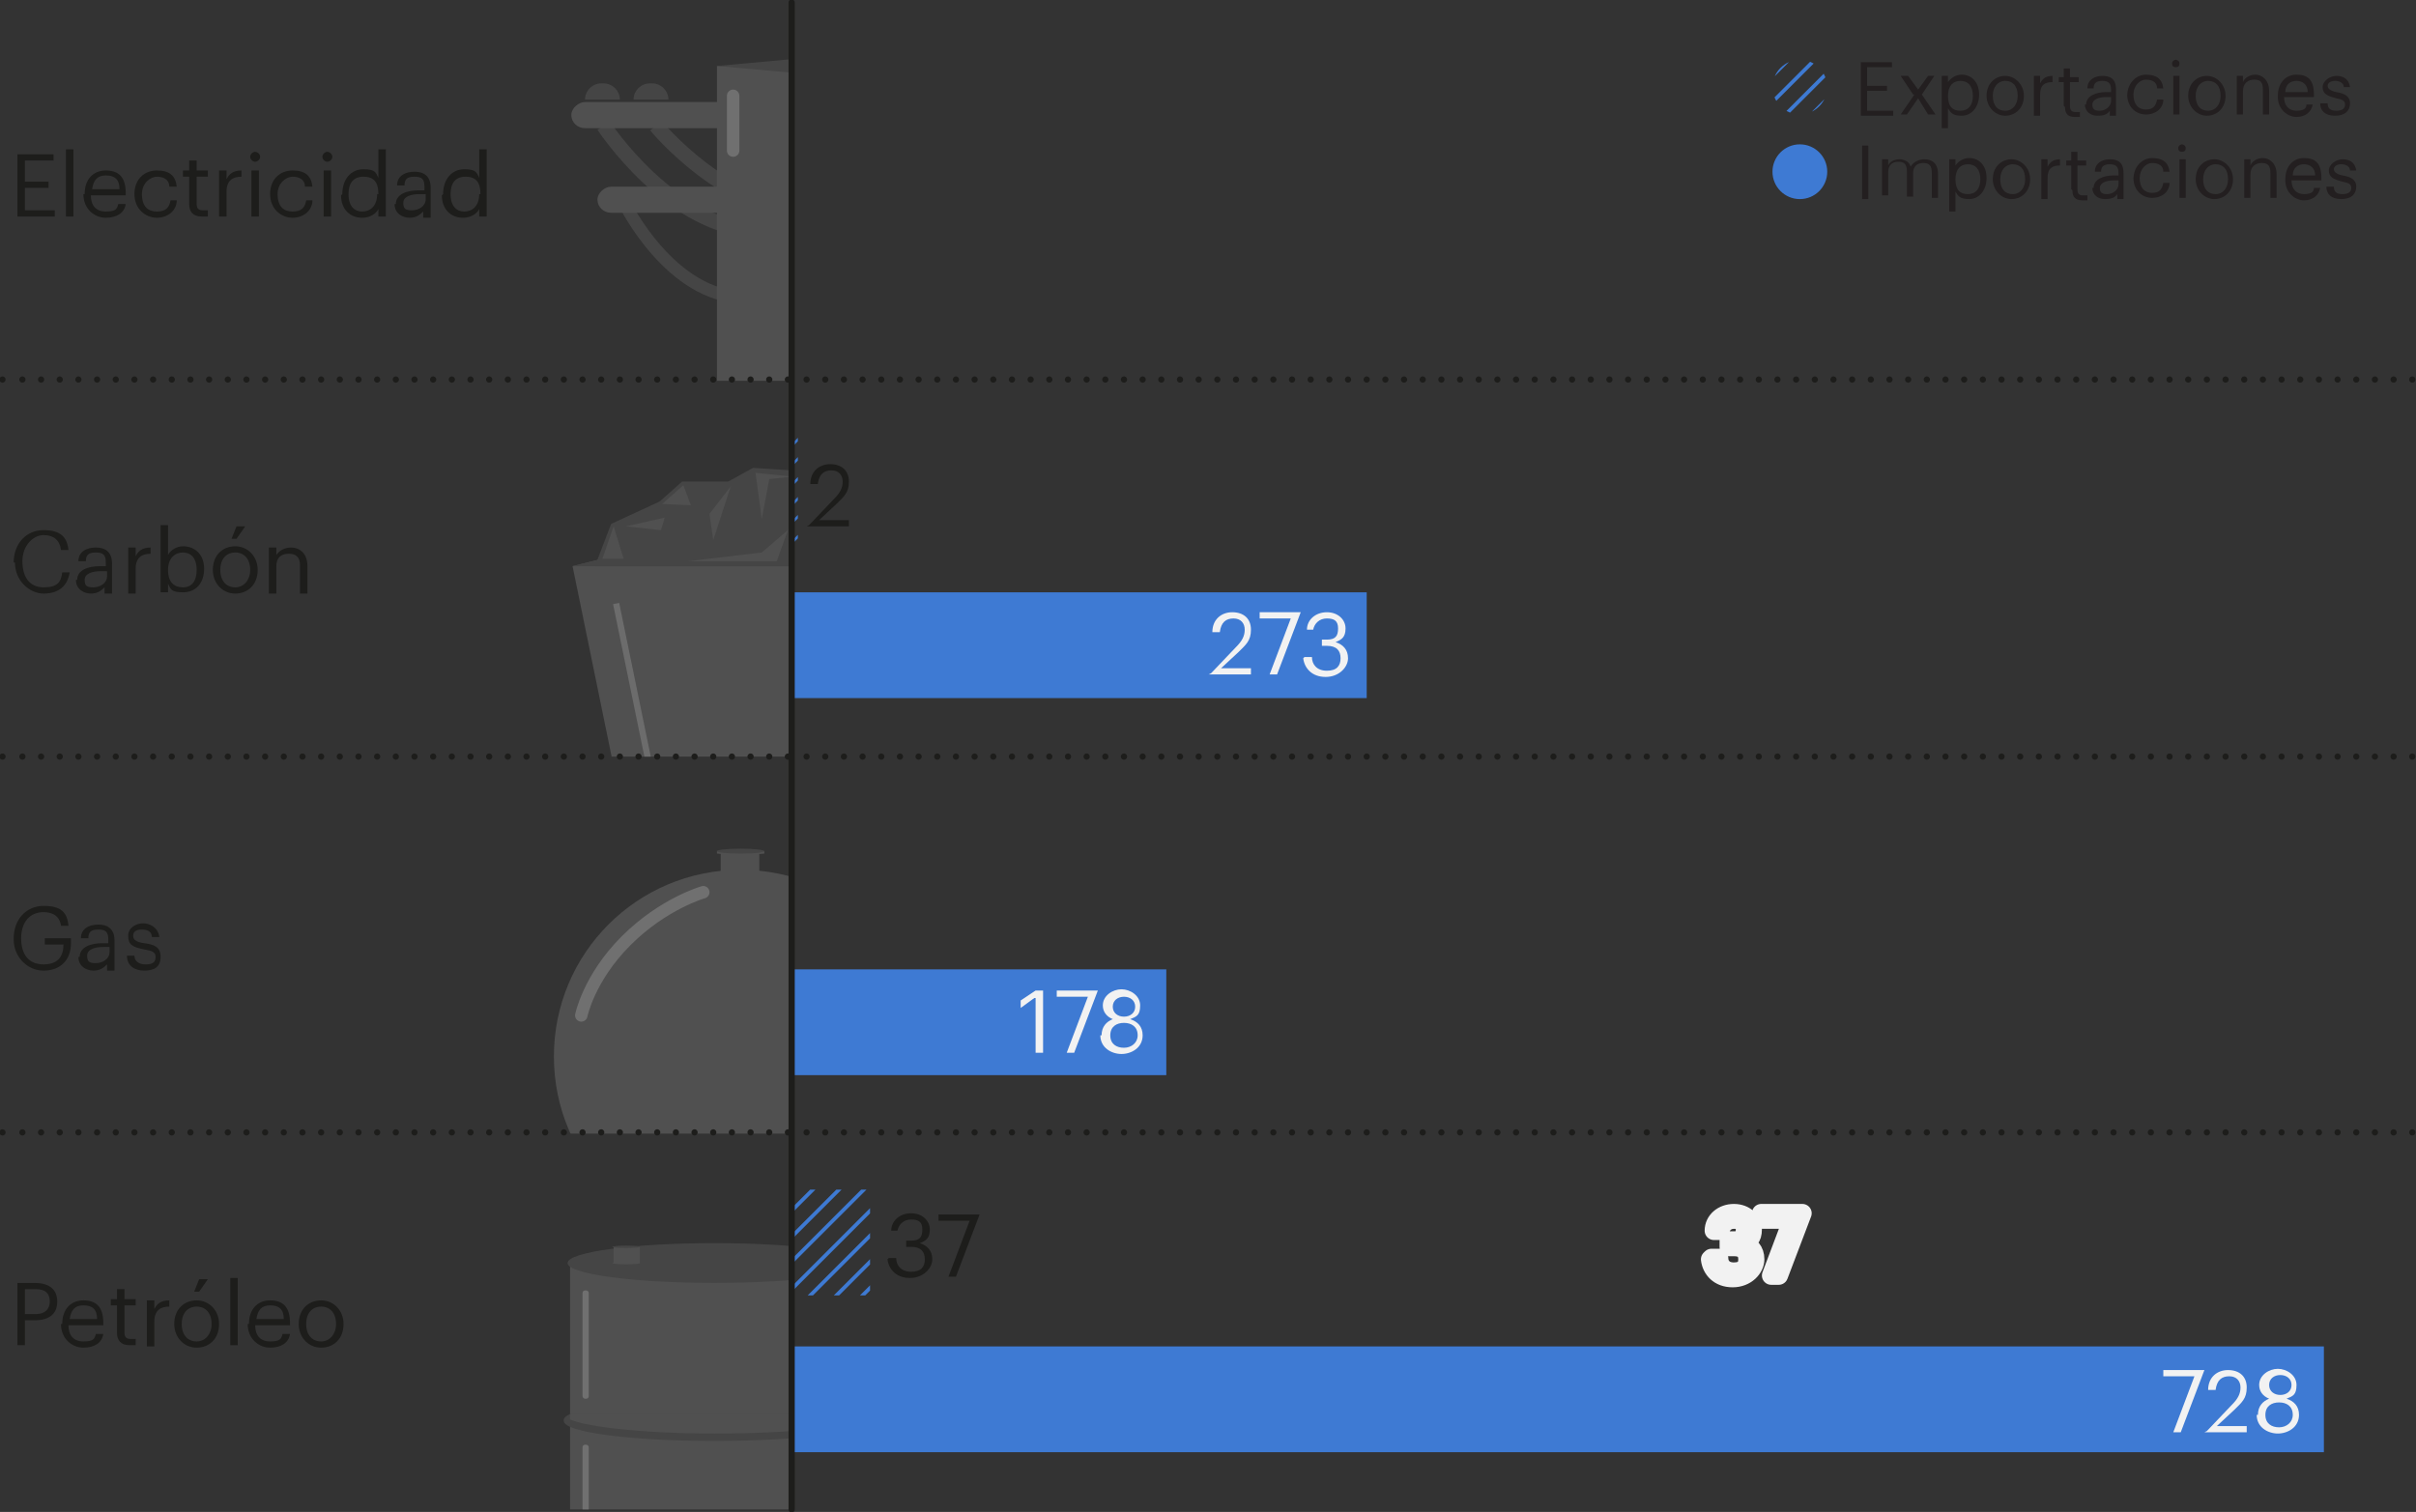 <?xml version="1.0" encoding="utf-8"?>
<svg xmlns="http://www.w3.org/2000/svg" xmlns:xlink="http://www.w3.org/1999/xlink" id="b" viewBox="0 0 194.1 121.5">
  <rect x="0" y="0" width="194.1" height="121.5" fill="#333333" stroke="none"/>
  <defs>
    <clipPath id="d">
      <path d="M146.8,7c0,1.2-1,2.2-2.2,2.2s-2.2-1-2.2-2.2,1-2.2,2.2-2.2,2.2,1,2.2,2.2Z" style="fill:none;"/>
    </clipPath>
    <clipPath id="e">
      <rect x="12.3" y="91" width="51.3" height="30.3" style="fill:none;"/>
    </clipPath>
    <clipPath id="f">
      <rect x="12.3" y="60.8" width="51.3" height="30.3" style="fill:none;"/>
    </clipPath>
    <clipPath id="g">
      <rect x="12.3" y=".3" width="51.3" height="30.3" style="fill:none;"/>
    </clipPath>
    <clipPath id="h">
      <rect x="12.3" y="30.5" width="51.3" height="30.3" style="fill:none;"/>
    </clipPath>
    <clipPath id="i">
      <rect x="63.6" y="95.6" width="6.3" height="8.5" style="fill:none;"/>
    </clipPath>
    <clipPath id="j">
      <rect x="63.6" y="35.1" width=".5" height="8.5" style="fill:none;"/>
    </clipPath>
  </defs>
  <g id="c">
    <path d="M149.5,5h2.5v.4h-2v1.5h1.6v.4h-1.6v1.6h2.1v.4h-2.6v-4.3Z" style="fill:#231f20;"/>
    <path d="M153.7,7.6l-1-1.5h.6l.8,1.1.8-1.1h.5l-1,1.5,1.1,1.6h-.6l-.8-1.3-.9,1.3h-.5l1.1-1.6Z" style="fill:#231f20;"/>
    <path d="M156,6.1h.5v.5c.2-.3.6-.6,1.1-.6.8,0,1.4.6,1.4,1.6h0c0,1-.6,1.7-1.4,1.7s-.9-.3-1.1-.6v1.6h-.5v-4.2ZM158.5,7.7h0c0-.8-.4-1.2-1-1.2s-1,.4-1,1.2h0c0,.9.4,1.2,1,1.2s1-.4,1-1.2Z" style="fill:#231f20;"/>
    <path d="M159.6,7.7h0c0-1,.7-1.6,1.5-1.6s1.5.7,1.5,1.6h0c0,1-.7,1.6-1.5,1.6s-1.5-.7-1.5-1.6ZM162.1,7.7h0c0-.8-.4-1.2-1-1.2s-1,.5-1,1.2h0c0,.8.4,1.2,1,1.2s1-.5,1-1.2Z" style="fill:#231f20;"/>
    <path d="M163.4,6.1h.5v.6c.2-.4.5-.6,1-.6v.5c-.6,0-1,.2-1,1v1.7h-.5v-3.1Z" style="fill:#231f20;"/>
    <path d="M165.8,8.5v-1.9h-.4v-.4h.4v-.7h.5v.7h.7v.4h-.7v1.9c0,.3.1.5.4.5s.3,0,.4,0v.4c-.1,0-.2,0-.4,0-.6,0-.8-.3-.8-.8Z" style="fill:#231f20;"/>
    <path d="M167.6,8.4c0-.7.8-1,1.6-1h.4v-.2c0-.5-.2-.7-.7-.7s-.7.2-.7.6h-.5c0-.7.6-1,1.2-1s1.1.2,1.1,1.1v2.1h-.5v-.4c-.2.3-.5.4-1,.4s-1-.3-1-.9ZM169.6,8.2v-.4h-.4c-.6,0-1.1.2-1.1.6s.2.5.6.5.9-.3.9-.8Z" style="fill:#231f20;"/>
    <path d="M170.9,7.7h0c0-1,.7-1.7,1.5-1.7s1.3.3,1.4,1.1h-.5c0-.5-.4-.7-.9-.7s-1,.5-1,1.2h0c0,.8.4,1.2,1,1.2s.8-.3.9-.8h.5c0,.7-.6,1.2-1.4,1.2s-1.5-.6-1.5-1.6Z" style="fill:#231f20;"/>
    <path d="M174.5,5.1c0-.2.2-.3.3-.3s.3.1.3.3-.1.3-.3.3-.3-.1-.3-.3ZM174.6,6.1h.5v3.1h-.5v-3.1Z" style="fill:#231f20;"/>
    <path d="M175.8,7.7h0c0-1,.7-1.6,1.5-1.6s1.5.7,1.5,1.6h0c0,1-.7,1.6-1.5,1.6s-1.5-.7-1.5-1.6ZM178.4,7.7h0c0-.8-.4-1.2-1-1.2s-1,.5-1,1.2h0c0,.8.4,1.2,1,1.2s1-.5,1-1.2Z" style="fill:#231f20;"/>
    <path d="M179.7,6.1h.5v.5c.1-.3.5-.6,1-.6s1.1.4,1.1,1.3v1.9h-.5v-2c0-.6-.2-.8-.7-.8s-.9.3-.9.9v1.9h-.5v-3.1Z" style="fill:#231f20;"/>
    <path d="M183,7.7h0c0-1,.6-1.7,1.5-1.7s1.4.4,1.4,1.6v.2h-2.4c0,.7.4,1.1,1,1.1s.8-.2.8-.5h.5c-.1.6-.6,1-1.3,1s-1.5-.6-1.5-1.6ZM185.4,7.4c0-.6-.4-.9-.9-.9s-.9.3-.9.9h1.8Z" style="fill:#231f20;"/>
    <path d="M186.5,8.3h.5c0,.4.2.6.7.6s.7-.2.7-.5-.2-.4-.7-.5c-.8-.2-1.1-.4-1.1-.9s.6-.9,1.1-.9,1,.2,1.1.9h-.5c0-.3-.3-.5-.7-.5s-.6.2-.6.4.2.4.7.5c.6.1,1.1.3,1.1.9s-.4,1-1.2,1-1.2-.4-1.2-1Z" style="fill:#231f20;"/>
    <g style="clip-path:url(#d);">
      <line x1="147.1" y1="-81.7" x2="55.9" y2="9.6" style="fill:none; stroke:#3e7ad3; stroke-miterlimit:10; stroke-width:.3px;"/>
      <line x1="148.2" y1="-80.6" x2="56.9" y2="10.6" style="fill:none; stroke:#3e7ad3; stroke-miterlimit:10; stroke-width:.3px;"/>
      <line x1="149.2" y1="-79.6" x2="57.9" y2="11.7" style="fill:none; stroke:#3e7ad3; stroke-miterlimit:10; stroke-width:.3px;"/>
      <line x1="150.3" y1="-78.6" x2="59" y2="12.7" style="fill:none; stroke:#3e7ad3; stroke-miterlimit:10; stroke-width:.3px;"/>
      <line x1="151.3" y1="-77.5" x2="60" y2="13.7" style="fill:none; stroke:#3e7ad3; stroke-miterlimit:10; stroke-width:.3px;"/>
      <line x1="152.3" y1="-76.5" x2="61" y2="14.8" style="fill:none; stroke:#3e7ad3; stroke-miterlimit:10; stroke-width:.3px;"/>
      <line x1="153.4" y1="-75.5" x2="62.1" y2="15.8" style="fill:none; stroke:#3e7ad3; stroke-miterlimit:10; stroke-width:.3px;"/>
      <line x1="154.4" y1="-74.4" x2="63.1" y2="16.9" style="fill:none; stroke:#3e7ad3; stroke-miterlimit:10; stroke-width:.3px;"/>
      <line x1="155.4" y1="-73.4" x2="64.2" y2="17.9" style="fill:none; stroke:#3e7ad3; stroke-miterlimit:10; stroke-width:.3px;"/>
      <line x1="156.5" y1="-72.3" x2="65.2" y2="18.9" style="fill:none; stroke:#3e7ad3; stroke-miterlimit:10; stroke-width:.3px;"/>
      <line x1="157.5" y1="-71.3" x2="66.2" y2="20" style="fill:none; stroke:#3e7ad3; stroke-miterlimit:10; stroke-width:.3px;"/>
      <line x1="158.6" y1="-70.3" x2="67.3" y2="21" style="fill:none; stroke:#3e7ad3; stroke-miterlimit:10; stroke-width:.3px;"/>
      <line x1="159.6" y1="-69.2" x2="68.3" y2="22.1" style="fill:none; stroke:#3e7ad3; stroke-miterlimit:10; stroke-width:.3px;"/>
      <line x1="160.6" y1="-68.2" x2="69.4" y2="23.1" style="fill:none; stroke:#3e7ad3; stroke-miterlimit:10; stroke-width:.3px;"/>
      <line x1="161.7" y1="-67.2" x2="70.4" y2="24.1" style="fill:none; stroke:#3e7ad3; stroke-miterlimit:10; stroke-width:.3px;"/>
      <line x1="162.7" y1="-66.1" x2="71.4" y2="25.2" style="fill:none; stroke:#3e7ad3; stroke-miterlimit:10; stroke-width:.3px;"/>
      <line x1="163.8" y1="-65.1" x2="72.5" y2="26.2" style="fill:none; stroke:#3e7ad3; stroke-miterlimit:10; stroke-width:.3px;"/>
      <line x1="164.8" y1="-64" x2="73.5" y2="27.2" style="fill:none; stroke:#3e7ad3; stroke-miterlimit:10; stroke-width:.3px;"/>
      <line x1="165.8" y1="-63" x2="74.5" y2="28.3" style="fill:none; stroke:#3e7ad3; stroke-miterlimit:10; stroke-width:.3px;"/>
      <line x1="166.9" y1="-62" x2="75.6" y2="29.3" style="fill:none; stroke:#3e7ad3; stroke-miterlimit:10; stroke-width:.3px;"/>
      <line x1="167.9" y1="-60.9" x2="76.6" y2="30.4" style="fill:none; stroke:#3e7ad3; stroke-miterlimit:10; stroke-width:.3px;"/>
      <line x1="168.9" y1="-59.9" x2="77.7" y2="31.4" style="fill:none; stroke:#3e7ad3; stroke-miterlimit:10; stroke-width:.3px;"/>
      <line x1="170" y1="-58.8" x2="78.7" y2="32.4" style="fill:none; stroke:#3e7ad3; stroke-miterlimit:10; stroke-width:.3px;"/>
      <line x1="171" y1="-57.8" x2="79.7" y2="33.5" style="fill:none; stroke:#3e7ad3; stroke-miterlimit:10; stroke-width:.3px;"/>
      <line x1="172.1" y1="-56.8" x2="80.8" y2="34.5" style="fill:none; stroke:#3e7ad3; stroke-miterlimit:10; stroke-width:.3px;"/>
      <line x1="173.1" y1="-55.7" x2="81.8" y2="35.6" style="fill:none; stroke:#3e7ad3; stroke-miterlimit:10; stroke-width:.3px;"/>
      <line x1="174.1" y1="-54.7" x2="82.9" y2="36.6" style="fill:none; stroke:#3e7ad3; stroke-miterlimit:10; stroke-width:.3px;"/>
      <line x1="175.2" y1="-53.7" x2="83.9" y2="37.6" style="fill:none; stroke:#3e7ad3; stroke-miterlimit:10; stroke-width:.3px;"/>
      <line x1="176.2" y1="-52.6" x2="84.9" y2="38.7" style="fill:none; stroke:#3e7ad3; stroke-miterlimit:10; stroke-width:.3px;"/>
      <line x1="177.2" y1="-51.6" x2="86" y2="39.7" style="fill:none; stroke:#3e7ad3; stroke-miterlimit:10; stroke-width:.3px;"/>
      <line x1="178.3" y1="-50.5" x2="87" y2="40.7" style="fill:none; stroke:#3e7ad3; stroke-miterlimit:10; stroke-width:.3px;"/>
      <line x1="179.3" y1="-49.5" x2="88" y2="41.8" style="fill:none; stroke:#3e7ad3; stroke-miterlimit:10; stroke-width:.3px;"/>
      <line x1="180.4" y1="-48.5" x2="89.1" y2="42.8" style="fill:none; stroke:#3e7ad3; stroke-miterlimit:10; stroke-width:.3px;"/>
      <line x1="181.4" y1="-47.4" x2="90.1" y2="43.9" style="fill:none; stroke:#3e7ad3; stroke-miterlimit:10; stroke-width:.3px;"/>
      <line x1="182.4" y1="-46.4" x2="91.2" y2="44.9" style="fill:none; stroke:#3e7ad3; stroke-miterlimit:10; stroke-width:.3px;"/>
      <line x1="183.5" y1="-45.4" x2="92.2" y2="45.9" style="fill:none; stroke:#3e7ad3; stroke-miterlimit:10; stroke-width:.3px;"/>
      <line x1="184.5" y1="-44.3" x2="93.2" y2="47" style="fill:none; stroke:#3e7ad3; stroke-miterlimit:10; stroke-width:.3px;"/>
      <line x1="185.6" y1="-43.3" x2="94.3" y2="48" style="fill:none; stroke:#3e7ad3; stroke-miterlimit:10; stroke-width:.3px;"/>
      <line x1="186.6" y1="-42.2" x2="95.3" y2="49" style="fill:none; stroke:#3e7ad3; stroke-miterlimit:10; stroke-width:.3px;"/>
      <line x1="187.6" y1="-41.2" x2="96.3" y2="50.1" style="fill:none; stroke:#3e7ad3; stroke-miterlimit:10; stroke-width:.3px;"/>
      <line x1="188.7" y1="-40.2" x2="97.4" y2="51.1" style="fill:none; stroke:#3e7ad3; stroke-miterlimit:10; stroke-width:.3px;"/>
      <line x1="189.7" y1="-39.1" x2="98.4" y2="52.2" style="fill:none; stroke:#3e7ad3; stroke-miterlimit:10; stroke-width:.3px;"/>
      <line x1="190.7" y1="-38.1" x2="99.5" y2="53.2" style="fill:none; stroke:#3e7ad3; stroke-miterlimit:10; stroke-width:.3px;"/>
      <line x1="191.8" y1="-37" x2="100.5" y2="54.2" style="fill:none; stroke:#3e7ad3; stroke-miterlimit:10; stroke-width:.3px;"/>
      <line x1="192.8" y1="-36" x2="101.5" y2="55.3" style="fill:none; stroke:#3e7ad3; stroke-miterlimit:10; stroke-width:.3px;"/>
      <line x1="193.9" y1="-35" x2="102.6" y2="56.3" style="fill:none; stroke:#3e7ad3; stroke-miterlimit:10; stroke-width:.3px;"/>
      <line x1="194.9" y1="-33.9" x2="103.6" y2="57.4" style="fill:none; stroke:#3e7ad3; stroke-miterlimit:10; stroke-width:.3px;"/>
      <line x1="195.9" y1="-32.9" x2="104.7" y2="58.4" style="fill:none; stroke:#3e7ad3; stroke-miterlimit:10; stroke-width:.3px;"/>
      <line x1="197" y1="-31.9" x2="105.7" y2="59.4" style="fill:none; stroke:#3e7ad3; stroke-miterlimit:10; stroke-width:.3px;"/>
      <line x1="198" y1="-30.8" x2="106.7" y2="60.5" style="fill:none; stroke:#3e7ad3; stroke-miterlimit:10; stroke-width:.3px;"/>
      <line x1="199.1" y1="-29.8" x2="107.8" y2="61.5" style="fill:none; stroke:#3e7ad3; stroke-miterlimit:10; stroke-width:.3px;"/>
      <line x1="200.1" y1="-28.7" x2="108.8" y2="62.5" style="fill:none; stroke:#3e7ad3; stroke-miterlimit:10; stroke-width:.3px;"/>
      <line x1="201.1" y1="-27.7" x2="109.8" y2="63.6" style="fill:none; stroke:#3e7ad3; stroke-miterlimit:10; stroke-width:.3px;"/>
      <line x1="202.2" y1="-26.7" x2="110.9" y2="64.6" style="fill:none; stroke:#3e7ad3; stroke-miterlimit:10; stroke-width:.3px;"/>
      <line x1="203.2" y1="-25.6" x2="111.9" y2="65.7" style="fill:none; stroke:#3e7ad3; stroke-miterlimit:10; stroke-width:.3px;"/>
      <line x1="204.2" y1="-24.6" x2="113" y2="66.7" style="fill:none; stroke:#3e7ad3; stroke-miterlimit:10; stroke-width:.3px;"/>
      <line x1="205.3" y1="-23.5" x2="114" y2="67.7" style="fill:none; stroke:#3e7ad3; stroke-miterlimit:10; stroke-width:.3px;"/>
      <line x1="206.3" y1="-22.5" x2="115" y2="68.8" style="fill:none; stroke:#3e7ad3; stroke-miterlimit:10; stroke-width:.3px;"/>
      <line x1="207.4" y1="-21.5" x2="116.1" y2="69.8" style="fill:none; stroke:#3e7ad3; stroke-miterlimit:10; stroke-width:.3px;"/>
      <line x1="208.4" y1="-20.4" x2="117.1" y2="70.8" style="fill:none; stroke:#3e7ad3; stroke-miterlimit:10; stroke-width:.3px;"/>
      <line x1="209.4" y1="-19.4" x2="118.2" y2="71.9" style="fill:none; stroke:#3e7ad3; stroke-miterlimit:10; stroke-width:.3px;"/>
      <line x1="210.5" y1="-18.4" x2="119.2" y2="72.9" style="fill:none; stroke:#3e7ad3; stroke-miterlimit:10; stroke-width:.3px;"/>
      <line x1="211.5" y1="-17.3" x2="120.2" y2="74" style="fill:none; stroke:#3e7ad3; stroke-miterlimit:10; stroke-width:.3px;"/>
      <line x1="212.5" y1="-16.3" x2="121.3" y2="75" style="fill:none; stroke:#3e7ad3; stroke-miterlimit:10; stroke-width:.3px;"/>
      <line x1="213.6" y1="-15.2" x2="122.3" y2="76" style="fill:none; stroke:#3e7ad3; stroke-miterlimit:10; stroke-width:.3px;"/>
      <line x1="214.6" y1="-14.2" x2="123.3" y2="77.1" style="fill:none; stroke:#3e7ad3; stroke-miterlimit:10; stroke-width:.3px;"/>
      <line x1="215.7" y1="-13.2" x2="124.4" y2="78.1" style="fill:none; stroke:#3e7ad3; stroke-miterlimit:10; stroke-width:.3px;"/>
      <line x1="216.7" y1="-12.1" x2="125.4" y2="79.2" style="fill:none; stroke:#3e7ad3; stroke-miterlimit:10; stroke-width:.3px;"/>
      <line x1="217.7" y1="-11.1" x2="126.5" y2="80.2" style="fill:none; stroke:#3e7ad3; stroke-miterlimit:10; stroke-width:.3px;"/>
      <line x1="218.8" y1="-10.1" x2="127.5" y2="81.2" style="fill:none; stroke:#3e7ad3; stroke-miterlimit:10; stroke-width:.3px;"/>
      <line x1="219.8" y1="-9" x2="128.5" y2="82.3" style="fill:none; stroke:#3e7ad3; stroke-miterlimit:10; stroke-width:.3px;"/>
      <line x1="220.9" y1="-8" x2="129.6" y2="83.3" style="fill:none; stroke:#3e7ad3; stroke-miterlimit:10; stroke-width:.3px;"/>
      <line x1="221.9" y1="-6.9" x2="130.6" y2="84.3" style="fill:none; stroke:#3e7ad3; stroke-miterlimit:10; stroke-width:.3px;"/>
      <line x1="222.9" y1="-5.9" x2="131.6" y2="85.4" style="fill:none; stroke:#3e7ad3; stroke-miterlimit:10; stroke-width:.3px;"/>
      <line x1="224" y1="-4.9" x2="132.7" y2="86.4" style="fill:none; stroke:#3e7ad3; stroke-miterlimit:10; stroke-width:.3px;"/>
      <line x1="225" y1="-3.8" x2="133.7" y2="87.5" style="fill:none; stroke:#3e7ad3; stroke-miterlimit:10; stroke-width:.3px;"/>
      <line x1="226" y1="-2.8" x2="134.8" y2="88.5" style="fill:none; stroke:#3e7ad3; stroke-miterlimit:10; stroke-width:.3px;"/>
      <line x1="227.1" y1="-1.7" x2="135.8" y2="89.5" style="fill:none; stroke:#3e7ad3; stroke-miterlimit:10; stroke-width:.3px;"/>
      <line x1="228.1" y1="-.7" x2="136.8" y2="90.6" style="fill:none; stroke:#3e7ad3; stroke-miterlimit:10; stroke-width:.3px;"/>
      <line x1="229.2" y1=".3" x2="137.9" y2="91.6" style="fill:none; stroke:#3e7ad3; stroke-miterlimit:10; stroke-width:.3px;"/>
      <line x1="230.2" y1="1.4" x2="138.9" y2="92.7" style="fill:none; stroke:#3e7ad3; stroke-miterlimit:10; stroke-width:.3px;"/>
      <line x1="231.2" y1="2.4" x2="140" y2="93.7" style="fill:none; stroke:#3e7ad3; stroke-miterlimit:10; stroke-width:.3px;"/>
      <line x1="232.3" y1="3.4" x2="141" y2="94.7" style="fill:none; stroke:#3e7ad3; stroke-miterlimit:10; stroke-width:.3px;"/>
      <line x1="233.3" y1="4.5" x2="142" y2="95.8" style="fill:none; stroke:#3e7ad3; stroke-miterlimit:10; stroke-width:.3px;"/>
    </g>
    <path d="M149.6,11.7h.5v4.3h-.5v-4.3Z" style="fill:#231f20;"/>
    <path d="M151.2,12.8h.5v.5c.1-.3.5-.5.9-.5s.8.2.9.6c.2-.4.7-.6,1.1-.6.6,0,1.1.3,1.1,1.2v1.9h-.5v-2c0-.6-.2-.8-.7-.8s-.8.3-.8.8v1.9h-.5v-2c0-.6-.2-.8-.7-.8s-.8.3-.8.8v1.9h-.5v-3.1Z" style="fill:#231f20;"/>
    <path d="M156.6,12.8h.5v.5c.2-.3.6-.6,1.1-.6.8,0,1.4.6,1.4,1.6h0c0,1-.6,1.7-1.4,1.7s-.9-.3-1.1-.6v1.6h-.5v-4.2ZM159.1,14.4h0c0-.8-.4-1.2-1-1.2s-1,.4-1,1.2h0c0,.9.4,1.2,1,1.2s1-.4,1-1.2Z" style="fill:#231f20;"/>
    <path d="M160.1,14.4h0c0-1,.7-1.6,1.5-1.6s1.5.7,1.5,1.6h0c0,1-.7,1.6-1.5,1.6s-1.5-.7-1.5-1.6ZM162.7,14.4h0c0-.8-.4-1.2-1-1.2s-1,.5-1,1.2h0c0,.8.4,1.2,1,1.2s1-.5,1-1.2Z" style="fill:#231f20;"/>
    <path d="M164,12.8h.5v.6c.2-.4.5-.6,1-.6v.5c-.6,0-1,.2-1,1v1.7h-.5v-3.1Z" style="fill:#231f20;"/>
    <path d="M166.4,15.2v-1.9h-.4v-.4h.4v-.7h.5v.7h.7v.4h-.7v1.9c0,.3.1.5.4.5s.3,0,.4,0v.4c-.1,0-.2,0-.4,0-.6,0-.8-.3-.8-.8Z" style="fill:#231f20;"/>
    <path d="M168.2,15.1c0-.7.8-1,1.6-1h.4v-.2c0-.5-.2-.7-.7-.7s-.7.2-.7.6h-.5c0-.7.6-1,1.2-1s1.1.2,1.1,1.1v2.1h-.5v-.4c-.2.3-.5.4-1,.4s-1-.3-1-.9ZM170.2,14.9v-.4h-.4c-.6,0-1.1.2-1.1.6s.2.5.6.5.9-.3.9-.8Z" style="fill:#231f20;"/>
    <path d="M171.4,14.4h0c0-1,.7-1.7,1.5-1.7s1.3.3,1.4,1.1h-.5c0-.5-.4-.7-.9-.7s-1,.5-1,1.2h0c0,.8.4,1.2,1,1.2s.8-.3.9-.8h.5c0,.7-.6,1.2-1.4,1.2s-1.5-.6-1.5-1.6Z" style="fill:#231f20;"/>
    <path d="M175,11.9c0-.2.2-.3.3-.3s.3.1.3.3-.1.3-.3.3-.3-.1-.3-.3ZM175.1,12.8h.5v3.1h-.5v-3.1Z" style="fill:#231f20;"/>
    <path d="M176.4,14.4h0c0-1,.7-1.6,1.5-1.6s1.5.7,1.5,1.6h0c0,1-.7,1.6-1.5,1.6s-1.5-.7-1.5-1.6ZM179,14.4h0c0-.8-.4-1.2-1-1.2s-1,.5-1,1.2h0c0,.8.4,1.2,1,1.2s1-.5,1-1.2Z" style="fill:#231f20;"/>
    <path d="M180.3,12.8h.5v.5c.1-.3.5-.6,1-.6s1.1.4,1.1,1.3v1.9h-.5v-2c0-.6-.2-.8-.7-.8s-.9.3-.9.9v1.9h-.5v-3.1Z" style="fill:#231f20;"/>
    <path d="M183.6,14.4h0c0-1,.6-1.7,1.5-1.7s1.4.4,1.4,1.6v.2h-2.4c0,.7.4,1.1,1,1.1s.8-.2.8-.5h.5c-.1.6-.6,1-1.3,1s-1.5-.6-1.5-1.6ZM186,14.1c0-.6-.4-.9-.9-.9s-.9.3-.9.9h1.8Z" style="fill:#231f20;"/>
    <path d="M187,15h.5c0,.4.2.6.7.6s.7-.2.7-.5-.2-.4-.7-.5c-.8-.2-1.1-.4-1.1-.9s.6-.9,1.1-.9,1,.2,1.1.9h-.5c0-.3-.3-.5-.7-.5s-.6.2-.6.4.2.4.7.5c.6.1,1.1.3,1.1.9s-.4,1-1.2,1-1.2-.4-1.2-1Z" style="fill:#231f20;"/>
    <circle cx="144.6" cy="13.8" r="2.2" style="fill:#3e7ad3;"/>
    <g style="opacity:.3;">
      <g style="clip-path:url(#e);">
        <path d="M69.5,114.1c0,.9-5.4,1.6-12.1,1.6s-12.1-.7-12.1-1.6,5.4-1.6,12.1-1.6,12.1.7,12.1,1.6Z" style="fill:#707070;"/>
        <rect x="45.8" y="101.5" width="23.1" height="12.1" style="fill:#949494;"/>
        <rect x="45.8" y="113.6" width="23.1" height="12.1" style="fill:#949494;"/>
        <ellipse cx="57.4" cy="101.5" rx="11.8" ry="1.6" style="fill:#707070;"/>
        <ellipse cx="50.3" cy="101.5" rx="1.1" ry=".1" style="fill:#949494;"/>
        <rect x="49.3" y="100.2" width="2.1" height="1.3" style="fill:#949494;"/>
        <ellipse cx="50.3" cy="100.2" rx="1.1" ry=".1" style="fill:#707070;"/>
        <path d="M69.3,113.9c-1,.8-5.9,1.3-11.9,1.3s-11-.6-11.9-1.3c-.1,0-.2.2-.2.3,0,.9,5.4,1.6,12.1,1.6s12.1-.7,12.1-1.6,0-.2-.2-.3Z" style="fill:#707070;"/>
        <rect x="46.8" y="103.7" width=".5" height="8.7" rx=".2" ry=".2" style="fill:#fff;"/>
        <rect x="46.8" y="116.1" width=".5" height="8.7" rx=".2" ry=".2" style="fill:#fff;"/>
      </g>
    </g>
    <g style="opacity:.3;">
      <g style="clip-path:url(#f);">
        <path d="M74.5,84.9c0,8.3-6.7,15-15,15-8.3,0-15-6.7-15-15s6.7-15,15-15,15,6.7,15,15Z" style="fill:#949494;"/>
        <path d="M56.5,71.7s-3.2.9-6.2,3.9-3.6,6-3.6,6" style="fill:none; stroke:#fff; stroke-linecap:round; stroke-miterlimit:10; stroke-width:1px;"/>
        <ellipse cx="59.5" cy="70.4" rx="1.5" ry=".2" style="fill:#949494;"/>
        <rect x="57.9" y="68.4" width="3.1" height="1.9" style="fill:#949494;"/>
        <ellipse cx="59.5" cy="68.5" rx="1.9" ry=".2" style="fill:#949494;"/>
        <rect x="57.6" y="68.4" width="3.8" height=".2" style="fill:#949494;"/>
        <path d="M61.4,68.4c0,.1-.8.2-1.9.2s-1.9-.1-1.9-.2.8-.2,1.9-.2,1.9.1,1.9.2Z" style="fill:#707070;"/>
      </g>
    </g>
    <g style="opacity:.3;">
      <g style="clip-path:url(#g);">
        <path d="M48.5,10.1s5.5,8.4,12.5,8.4" style="fill:none; stroke:#707070; stroke-miterlimit:10; stroke-width:1.2px;"/>
        <path d="M52.7,10.1s5.7,7,12.8,7" style="fill:none; stroke:#707070; stroke-miterlimit:10; stroke-width:1.2px;"/>
        <rect x="53.9" y="0" width="2.1" height="18.4" rx="1.1" ry="1.1" transform="translate(64.3 -45.7) rotate(90)" style="fill:#949494;"/>
        <path d="M50.2,16.4s3.7,7.5,9.6,7.5" style="fill:none; stroke:#707070; stroke-miterlimit:10;"/>
        <rect x="55.1" y="8" width="2.1" height="16.2" rx="1.1" ry="1.1" transform="translate(72.2 -40.1) rotate(90)" style="fill:#949494;"/>
        <rect x="57.6" y="5.3" width="6.6" height="28.6" style="fill:#949494;"/>
        <polygon points="66.7 5.3 64.2 4.7 57.6 5.3 64.2 5.9 66.7 5.3" style="fill:#707070;"/>
        <path d="M48.3,6.7h.2c.7,0,1.3.6,1.3,1.3h-2.8c0-.7.6-1.3,1.3-1.3Z" style="fill:#707070;"/>
        <path d="M52.2,6.7h.2c.7,0,1.3.6,1.3,1.3h-2.8c0-.7.6-1.3,1.3-1.3Z" style="fill:#707070;"/>
        <line x1="58.9" y1="7.7" x2="58.9" y2="12.1" style="fill:none; stroke:#fff; stroke-linecap:round; stroke-miterlimit:10;"/>
      </g>
    </g>
    <g style="opacity:.3;">
      <g style="clip-path:url(#h);">
        <polygon points="63.6 65.5 50.1 65.5 46 45.5 63.6 41.1 63.6 45.5 63.6 65.5" style="fill:#949494;"/>
        <polygon points="46 45.5 63.6 45.5 63.6 41.1 46 45.5" style="fill:#707070;"/>
        <polygon points="47.8 45.5 49.1 42.1 53 40.3 54.8 38.7 58.5 38.7 60.5 37.6 63.6 37.8 63.6 45.5 47.8 45.5" style="fill:#707070;"/>
        <polygon points="49.3 42.3 48.4 44.9 50.1 44.9 49.3 42.3" style="fill:#949494;"/>
        <polyline points="54.9 39 55.5 40.6 53.2 40.5" style="fill:#949494;"/>
        <polyline points="58.7 39.1 57 41.3 57.3 43.4" style="fill:#949494;"/>
        <polyline points="50.3 42.3 53.1 42.6 53.4 41.6" style="fill:#949494;"/>
        <polygon points="60.7 38 61.2 41.7 61.8 38.5 63.6 38.3 60.7 38" style="fill:#949494;"/>
        <polygon points="63.3 42.6 62.4 45.1 55.3 45.1 61.2 44.4 63.3 42.6" style="fill:#949494;"/>
        <line x1="49.5" y1="48.5" x2="53.4" y2="67.5" style="fill:none; stroke:#f2f2f2; stroke-miterlimit:10; stroke-width:.5px;"/>
      </g>
    </g>
    <rect x="63.6" y="47.6" width="46.2" height="8.5" style="fill:#3e7ad3;"/>
    <rect x="63.6" y="77.9" width="30.1" height="8.5" style="fill:#3e7ad3;"/>
    <rect x="63.6" y="108.2" width="123.1" height="8.5" style="fill:#3e7ad3;"/>
    <g style="clip-path:url(#i);">
      <line x1="69" y1="11" x2="-22.3" y2="102.3" style="fill:#94cedd; stroke:#3e7ad3; stroke-miterlimit:10; stroke-width:.3px;"/>
      <line x1="70" y1="12" x2="-21.3" y2="103.3" style="fill:#94cedd; stroke:#3e7ad3; stroke-miterlimit:10; stroke-width:.3px;"/>
      <line x1="71" y1="13.1" x2="-20.2" y2="104.3" style="fill:#94cedd; stroke:#3e7ad3; stroke-miterlimit:10; stroke-width:.3px;"/>
      <line x1="72.1" y1="14.1" x2="-19.2" y2="105.4" style="fill:#94cedd; stroke:#3e7ad3; stroke-miterlimit:10; stroke-width:.3px;"/>
      <line x1="73.1" y1="15.1" x2="-18.2" y2="106.4" style="fill:#94cedd; stroke:#3e7ad3; stroke-miterlimit:10; stroke-width:.3px;"/>
      <line x1="74.1" y1="16.2" x2="-17.1" y2="107.4" style="fill:#94cedd; stroke:#3e7ad3; stroke-miterlimit:10; stroke-width:.3px;"/>
      <line x1="75.2" y1="17.2" x2="-16.1" y2="108.5" style="fill:#94cedd; stroke:#3e7ad3; stroke-miterlimit:10; stroke-width:.3px;"/>
      <line x1="76.2" y1="18.2" x2="-15.1" y2="109.5" style="fill:#94cedd; stroke:#3e7ad3; stroke-miterlimit:10; stroke-width:.3px;"/>
      <line x1="77.3" y1="19.3" x2="-14" y2="110.6" style="fill:#94cedd; stroke:#3e7ad3; stroke-miterlimit:10; stroke-width:.3px;"/>
      <line x1="78.3" y1="20.3" x2="-13" y2="111.6" style="fill:#94cedd; stroke:#3e7ad3; stroke-miterlimit:10; stroke-width:.3px;"/>
      <line x1="79.3" y1="21.4" x2="-11.9" y2="112.6" style="fill:#94cedd; stroke:#3e7ad3; stroke-miterlimit:10; stroke-width:.3px;"/>
      <line x1="80.4" y1="22.4" x2="-10.9" y2="113.7" style="fill:#94cedd; stroke:#3e7ad3; stroke-miterlimit:10; stroke-width:.3px;"/>
      <line x1="81.4" y1="23.4" x2="-9.9" y2="114.7" style="fill:#94cedd; stroke:#3e7ad3; stroke-miterlimit:10; stroke-width:.3px;"/>
      <line x1="82.5" y1="24.5" x2="-8.8" y2="115.8" style="fill:#94cedd; stroke:#3e7ad3; stroke-miterlimit:10; stroke-width:.3px;"/>
      <line x1="83.5" y1="25.5" x2="-7.8" y2="116.8" style="fill:#94cedd; stroke:#3e7ad3; stroke-miterlimit:10; stroke-width:.3px;"/>
      <line x1="84.5" y1="26.5" x2="-6.8" y2="117.8" style="fill:#94cedd; stroke:#3e7ad3; stroke-miterlimit:10; stroke-width:.3px;"/>
      <line x1="85.6" y1="27.6" x2="-5.7" y2="118.9" style="fill:#94cedd; stroke:#3e7ad3; stroke-miterlimit:10; stroke-width:.3px;"/>
      <line x1="86.6" y1="28.6" x2="-4.7" y2="119.9" style="fill:#94cedd; stroke:#3e7ad3; stroke-miterlimit:10; stroke-width:.3px;"/>
      <line x1="87.6" y1="29.7" x2="-3.6" y2="120.9" style="fill:#94cedd; stroke:#3e7ad3; stroke-miterlimit:10; stroke-width:.3px;"/>
      <line x1="88.7" y1="30.7" x2="-2.6" y2="122" style="fill:#94cedd; stroke:#3e7ad3; stroke-miterlimit:10; stroke-width:.3px;"/>
      <line x1="89.7" y1="31.7" x2="-1.6" y2="123" style="fill:#94cedd; stroke:#3e7ad3; stroke-miterlimit:10; stroke-width:.3px;"/>
      <line x1="90.8" y1="32.8" x2="-.5" y2="124.1" style="fill:#94cedd; stroke:#3e7ad3; stroke-miterlimit:10; stroke-width:.3px;"/>
      <line x1="91.8" y1="33.8" x2=".5" y2="125.1" style="fill:#94cedd; stroke:#3e7ad3; stroke-miterlimit:10; stroke-width:.3px;"/>
      <line x1="92.8" y1="34.9" x2="1.6" y2="126.1" style="fill:#94cedd; stroke:#3e7ad3; stroke-miterlimit:10; stroke-width:.3px;"/>
      <line x1="93.9" y1="35.9" x2="2.6" y2="127.2" style="fill:#94cedd; stroke:#3e7ad3; stroke-miterlimit:10; stroke-width:.3px;"/>
      <line x1="94.9" y1="36.9" x2="3.6" y2="128.2" style="fill:#94cedd; stroke:#3e7ad3; stroke-miterlimit:10; stroke-width:.3px;"/>
      <line x1="96" y1="38" x2="4.7" y2="129.3" style="fill:#94cedd; stroke:#3e7ad3; stroke-miterlimit:10; stroke-width:.3px;"/>
      <line x1="97" y1="39" x2="5.7" y2="130.3" style="fill:#94cedd; stroke:#3e7ad3; stroke-miterlimit:10; stroke-width:.3px;"/>
      <line x1="98" y1="40" x2="6.7" y2="131.3" style="fill:#94cedd; stroke:#3e7ad3; stroke-miterlimit:10; stroke-width:.3px;"/>
      <line x1="99.1" y1="41.1" x2="7.8" y2="132.4" style="fill:#94cedd; stroke:#3e7ad3; stroke-miterlimit:10; stroke-width:.3px;"/>
      <line x1="100.1" y1="42.1" x2="8.8" y2="133.4" style="fill:#94cedd; stroke:#3e7ad3; stroke-miterlimit:10; stroke-width:.3px;"/>
      <line x1="101.1" y1="43.2" x2="9.9" y2="134.4" style="fill:#94cedd; stroke:#3e7ad3; stroke-miterlimit:10; stroke-width:.3px;"/>
      <line x1="102.2" y1="44.2" x2="10.9" y2="135.5" style="fill:#94cedd; stroke:#3e7ad3; stroke-miterlimit:10; stroke-width:.3px;"/>
      <line x1="103.2" y1="45.2" x2="11.9" y2="136.5" style="fill:#94cedd; stroke:#3e7ad3; stroke-miterlimit:10; stroke-width:.3px;"/>
      <line x1="104.3" y1="46.3" x2="13" y2="137.6" style="fill:#94cedd; stroke:#3e7ad3; stroke-miterlimit:10; stroke-width:.3px;"/>
      <line x1="105.3" y1="47.3" x2="14" y2="138.6" style="fill:#94cedd; stroke:#3e7ad3; stroke-miterlimit:10; stroke-width:.3px;"/>
      <line x1="106.3" y1="48.3" x2="15" y2="139.6" style="fill:#94cedd; stroke:#3e7ad3; stroke-miterlimit:10; stroke-width:.3px;"/>
      <line x1="107.4" y1="49.4" x2="16.1" y2="140.7" style="fill:#94cedd; stroke:#3e7ad3; stroke-miterlimit:10; stroke-width:.3px;"/>
      <line x1="108.4" y1="50.4" x2="17.1" y2="141.7" style="fill:#94cedd; stroke:#3e7ad3; stroke-miterlimit:10; stroke-width:.3px;"/>
      <line x1="109.4" y1="51.5" x2="18.2" y2="142.7" style="fill:#94cedd; stroke:#3e7ad3; stroke-miterlimit:10; stroke-width:.3px;"/>
      <line x1="110.5" y1="52.5" x2="19.2" y2="143.8" style="fill:#94cedd; stroke:#3e7ad3; stroke-miterlimit:10; stroke-width:.3px;"/>
      <line x1="111.5" y1="53.5" x2="20.2" y2="144.8" style="fill:#94cedd; stroke:#3e7ad3; stroke-miterlimit:10; stroke-width:.3px;"/>
      <line x1="112.6" y1="54.6" x2="21.3" y2="145.9" style="fill:#94cedd; stroke:#3e7ad3; stroke-miterlimit:10; stroke-width:.3px;"/>
      <line x1="113.6" y1="55.6" x2="22.3" y2="146.9" style="fill:#94cedd; stroke:#3e7ad3; stroke-miterlimit:10; stroke-width:.3px;"/>
      <line x1="114.6" y1="56.7" x2="23.4" y2="147.9" style="fill:#94cedd; stroke:#3e7ad3; stroke-miterlimit:10; stroke-width:.3px;"/>
      <line x1="115.7" y1="57.7" x2="24.4" y2="149" style="fill:#94cedd; stroke:#3e7ad3; stroke-miterlimit:10; stroke-width:.3px;"/>
      <line x1="116.7" y1="58.7" x2="25.4" y2="150" style="fill:#94cedd; stroke:#3e7ad3; stroke-miterlimit:10; stroke-width:.3px;"/>
      <line x1="117.8" y1="59.8" x2="26.5" y2="151.1" style="fill:#94cedd; stroke:#3e7ad3; stroke-miterlimit:10; stroke-width:.3px;"/>
      <line x1="118.8" y1="60.8" x2="27.5" y2="152.1" style="fill:#94cedd; stroke:#3e7ad3; stroke-miterlimit:10; stroke-width:.3px;"/>
      <line x1="119.8" y1="61.8" x2="28.5" y2="153.1" style="fill:#94cedd; stroke:#3e7ad3; stroke-miterlimit:10; stroke-width:.3px;"/>
      <line x1="120.9" y1="62.9" x2="29.6" y2="154.2" style="fill:none; stroke:#3e7ad3; stroke-miterlimit:10; stroke-width:.3px;"/>
      <line x1="121.9" y1="63.9" x2="30.6" y2="155.2" style="fill:none; stroke:#3e7ad3; stroke-miterlimit:10; stroke-width:.3px;"/>
      <line x1="122.9" y1="65" x2="31.7" y2="156.2" style="fill:#94cedd; stroke:#3e7ad3; stroke-miterlimit:10; stroke-width:.3px;"/>
      <line x1="124" y1="66" x2="32.7" y2="157.3" style="fill:#94cedd; stroke:#3e7ad3; stroke-miterlimit:10; stroke-width:.3px;"/>
      <line x1="125" y1="67" x2="33.7" y2="158.3" style="fill:#94cedd; stroke:#3e7ad3; stroke-miterlimit:10; stroke-width:.3px;"/>
      <line x1="126.1" y1="68.1" x2="34.8" y2="159.4" style="fill:#94cedd; stroke:#3e7ad3; stroke-miterlimit:10; stroke-width:.3px;"/>
      <line x1="127.1" y1="69.1" x2="35.8" y2="160.4" style="fill:#94cedd; stroke:#3e7ad3; stroke-miterlimit:10; stroke-width:.3px;"/>
      <line x1="128.1" y1="70.2" x2="36.9" y2="161.4" style="fill:#94cedd; stroke:#3e7ad3; stroke-miterlimit:10; stroke-width:.3px;"/>
      <line x1="129.2" y1="71.2" x2="37.9" y2="162.5" style="fill:#94cedd; stroke:#3e7ad3; stroke-miterlimit:10; stroke-width:.3px;"/>
      <line x1="130.2" y1="72.2" x2="38.9" y2="163.5" style="fill:#94cedd; stroke:#3e7ad3; stroke-miterlimit:10; stroke-width:.3px;"/>
      <line x1="131.2" y1="73.3" x2="40" y2="164.5" style="fill:#94cedd; stroke:#3e7ad3; stroke-miterlimit:10; stroke-width:.3px;"/>
      <line x1="132.3" y1="74.3" x2="41" y2="165.6" style="fill:#94cedd; stroke:#3e7ad3; stroke-miterlimit:10; stroke-width:.3px;"/>
      <line x1="133.3" y1="75.3" x2="42" y2="166.6" style="fill:#94cedd; stroke:#3e7ad3; stroke-miterlimit:10; stroke-width:.3px;"/>
      <line x1="134.4" y1="76.4" x2="43.1" y2="167.7" style="fill:#94cedd; stroke:#3e7ad3; stroke-miterlimit:10; stroke-width:.3px;"/>
      <line x1="135.4" y1="77.4" x2="44.1" y2="168.7" style="fill:#94cedd; stroke:#3e7ad3; stroke-miterlimit:10; stroke-width:.3px;"/>
      <line x1="136.4" y1="78.5" x2="45.2" y2="169.7" style="fill:#94cedd; stroke:#3e7ad3; stroke-miterlimit:10; stroke-width:.3px;"/>
      <line x1="137.5" y1="79.5" x2="46.2" y2="170.8" style="fill:#94cedd; stroke:#3e7ad3; stroke-miterlimit:10; stroke-width:.3px;"/>
      <line x1="138.5" y1="80.5" x2="47.2" y2="171.8" style="fill:#94cedd; stroke:#3e7ad3; stroke-miterlimit:10; stroke-width:.3px;"/>
      <line x1="139.6" y1="81.6" x2="48.3" y2="172.9" style="fill:#94cedd; stroke:#3e7ad3; stroke-miterlimit:10; stroke-width:.3px;"/>
      <line x1="140.6" y1="82.6" x2="49.3" y2="173.9" style="fill:#94cedd; stroke:#3e7ad3; stroke-miterlimit:10; stroke-width:.3px;"/>
      <line x1="141.6" y1="83.6" x2="50.3" y2="174.9" style="fill:#94cedd; stroke:#3e7ad3; stroke-miterlimit:10; stroke-width:.3px;"/>
      <line x1="142.7" y1="84.7" x2="51.4" y2="176" style="fill:#94cedd; stroke:#3e7ad3; stroke-miterlimit:10; stroke-width:.3px;"/>
      <line x1="143.7" y1="85.7" x2="52.4" y2="177" style="fill:#94cedd; stroke:#3e7ad3; stroke-miterlimit:10; stroke-width:.3px;"/>
      <line x1="144.7" y1="86.8" x2="53.5" y2="178" style="fill:#94cedd; stroke:#3e7ad3; stroke-miterlimit:10; stroke-width:.3px;"/>
      <line x1="145.8" y1="87.8" x2="54.5" y2="179.1" style="fill:#94cedd; stroke:#3e7ad3; stroke-miterlimit:10; stroke-width:.3px;"/>
      <line x1="146.8" y1="88.8" x2="55.5" y2="180.1" style="fill:#94cedd; stroke:#3e7ad3; stroke-miterlimit:10; stroke-width:.3px;"/>
      <line x1="147.9" y1="89.9" x2="56.6" y2="181.2" style="fill:#94cedd; stroke:#3e7ad3; stroke-miterlimit:10; stroke-width:.3px;"/>
      <line x1="148.9" y1="90.9" x2="57.6" y2="182.2" style="fill:#94cedd; stroke:#3e7ad3; stroke-miterlimit:10; stroke-width:.3px;"/>
      <line x1="149.9" y1="92" x2="58.7" y2="183.2" style="fill:#94cedd; stroke:#3e7ad3; stroke-miterlimit:10; stroke-width:.3px;"/>
      <line x1="151" y1="93" x2="59.7" y2="184.3" style="fill:#94cedd; stroke:#3e7ad3; stroke-miterlimit:10; stroke-width:.3px;"/>
      <line x1="152" y1="94" x2="60.7" y2="185.3" style="fill:#94cedd; stroke:#3e7ad3; stroke-miterlimit:10; stroke-width:.3px;"/>
      <line x1="153.1" y1="95.1" x2="61.8" y2="186.4" style="fill:#94cedd; stroke:#3e7ad3; stroke-miterlimit:10; stroke-width:.3px;"/>
      <line x1="154.1" y1="96.1" x2="62.8" y2="187.4" style="fill:#94cedd; stroke:#3e7ad3; stroke-miterlimit:10; stroke-width:.3px;"/>
      <line x1="155.1" y1="97.1" x2="63.8" y2="188.4" style="fill:#94cedd; stroke:#3e7ad3; stroke-miterlimit:10; stroke-width:.3px;"/>
    </g>
    <g style="clip-path:url(#j);">
      <line x1="122.4" y1="-43.3" x2="32.2" y2="46.8" style="fill:none; stroke:#3e7ad3; stroke-miterlimit:10; stroke-width:.2px;"/>
      <line x1="123.2" y1="-42.5" x2="33" y2="47.6" style="fill:none; stroke:#3e7ad3; stroke-miterlimit:10; stroke-width:.2px;"/>
      <line x1="123.9" y1="-41.8" x2="33.8" y2="48.4" style="fill:none; stroke:#3e7ad3; stroke-miterlimit:10; stroke-width:.2px;"/>
      <line x1="124.7" y1="-41" x2="34.6" y2="49.2" style="fill:none; stroke:#3e7ad3; stroke-miterlimit:10; stroke-width:.2px;"/>
      <line x1="125.5" y1="-40.2" x2="35.4" y2="50" style="fill:none; stroke:#3e7ad3; stroke-miterlimit:10; stroke-width:.2px;"/>
      <line x1="126.3" y1="-39.4" x2="36.1" y2="50.7" style="fill:none; stroke:#3e7ad3; stroke-miterlimit:10; stroke-width:.2px;"/>
      <line x1="127.1" y1="-38.6" x2="36.9" y2="51.5" style="fill:none; stroke:#3e7ad3; stroke-miterlimit:10; stroke-width:.2px;"/>
      <line x1="127.9" y1="-37.8" x2="37.7" y2="52.3" style="fill:none; stroke:#3e7ad3; stroke-miterlimit:10; stroke-width:.2px;"/>
      <line x1="128.6" y1="-37.1" x2="38.5" y2="53.1" style="fill:none; stroke:#3e7ad3; stroke-miterlimit:10; stroke-width:.2px;"/>
      <line x1="129.4" y1="-36.3" x2="39.3" y2="53.9" style="fill:none; stroke:#3e7ad3; stroke-miterlimit:10; stroke-width:.2px;"/>
      <line x1="130.2" y1="-35.5" x2="40.1" y2="54.7" style="fill:none; stroke:#3e7ad3; stroke-miterlimit:10; stroke-width:.2px;"/>
      <line x1="131" y1="-34.7" x2="40.8" y2="55.4" style="fill:none; stroke:#3e7ad3; stroke-miterlimit:10; stroke-width:.2px;"/>
      <line x1="131.8" y1="-33.9" x2="41.6" y2="56.2" style="fill:none; stroke:#3e7ad3; stroke-miterlimit:10; stroke-width:.2px;"/>
      <line x1="132.6" y1="-33.1" x2="42.4" y2="57" style="fill:none; stroke:#3e7ad3; stroke-miterlimit:10; stroke-width:.2px;"/>
      <line x1="133.3" y1="-32.4" x2="43.2" y2="57.8" style="fill:none; stroke:#3e7ad3; stroke-miterlimit:10; stroke-width:.2px;"/>
      <line x1="134.1" y1="-31.6" x2="44" y2="58.6" style="fill:none; stroke:#3e7ad3; stroke-miterlimit:10; stroke-width:.2px;"/>
      <line x1="134.9" y1="-30.8" x2="44.8" y2="59.4" style="fill:none; stroke:#3e7ad3; stroke-miterlimit:10; stroke-width:.2px;"/>
      <line x1="135.7" y1="-30" x2="45.5" y2="60.1" style="fill:none; stroke:#3e7ad3; stroke-miterlimit:10; stroke-width:.2px;"/>
      <line x1="136.5" y1="-29.2" x2="46.3" y2="60.9" style="fill:none; stroke:#3e7ad3; stroke-miterlimit:10; stroke-width:.2px;"/>
      <line x1="137.3" y1="-28.4" x2="47.1" y2="61.7" style="fill:none; stroke:#3e7ad3; stroke-miterlimit:10; stroke-width:.2px;"/>
      <line x1="138" y1="-27.7" x2="47.9" y2="62.5" style="fill:none; stroke:#3e7ad3; stroke-miterlimit:10; stroke-width:.2px;"/>
      <line x1="138.8" y1="-26.9" x2="48.7" y2="63.3" style="fill:none; stroke:#3e7ad3; stroke-miterlimit:10; stroke-width:.2px;"/>
      <line x1="139.6" y1="-26.1" x2="49.5" y2="64.1" style="fill:none; stroke:#3e7ad3; stroke-miterlimit:10; stroke-width:.2px;"/>
      <line x1="140.4" y1="-25.3" x2="50.2" y2="64.8" style="fill:none; stroke:#3e7ad3; stroke-miterlimit:10; stroke-width:.2px;"/>
      <line x1="141.2" y1="-24.5" x2="51" y2="65.6" style="fill:none; stroke:#3e7ad3; stroke-miterlimit:10; stroke-width:.2px;"/>
      <line x1="142" y1="-23.7" x2="51.8" y2="66.4" style="fill:none; stroke:#3e7ad3; stroke-miterlimit:10; stroke-width:.2px;"/>
      <line x1="142.7" y1="-23" x2="52.6" y2="67.2" style="fill:none; stroke:#3e7ad3; stroke-miterlimit:10; stroke-width:.2px;"/>
      <line x1="143.5" y1="-22.2" x2="53.4" y2="68" style="fill:none; stroke:#3e7ad3; stroke-miterlimit:10; stroke-width:.2px;"/>
      <line x1="144.3" y1="-21.4" x2="54.2" y2="68.8" style="fill:none; stroke:#3e7ad3; stroke-miterlimit:10; stroke-width:.2px;"/>
      <line x1="145.1" y1="-20.6" x2="54.9" y2="69.5" style="fill:none; stroke:#3e7ad3; stroke-miterlimit:10; stroke-width:.2px;"/>
      <line x1="145.9" y1="-19.8" x2="55.7" y2="70.3" style="fill:none; stroke:#3e7ad3; stroke-miterlimit:10; stroke-width:.2px;"/>
      <line x1="146.7" y1="-19" x2="56.5" y2="71.1" style="fill:none; stroke:#3e7ad3; stroke-miterlimit:10; stroke-width:.2px;"/>
      <line x1="147.4" y1="-18.3" x2="57.3" y2="71.9" style="fill:none; stroke:#3e7ad3; stroke-miterlimit:10; stroke-width:.2px;"/>
      <line x1="148.2" y1="-17.5" x2="58.1" y2="72.7" style="fill:none; stroke:#3e7ad3; stroke-miterlimit:10; stroke-width:.2px;"/>
      <line x1="149" y1="-16.7" x2="58.9" y2="73.5" style="fill:none; stroke:#3e7ad3; stroke-miterlimit:10; stroke-width:.2px;"/>
      <line x1="149.8" y1="-15.9" x2="59.6" y2="74.2" style="fill:none; stroke:#3e7ad3; stroke-miterlimit:10; stroke-width:.2px;"/>
      <line x1="150.6" y1="-15.1" x2="60.4" y2="75" style="fill:none; stroke:#3e7ad3; stroke-miterlimit:10; stroke-width:.2px;"/>
      <line x1="151.4" y1="-14.3" x2="61.2" y2="75.8" style="fill:none; stroke:#3e7ad3; stroke-miterlimit:10; stroke-width:.2px;"/>
      <line x1="152.1" y1="-13.6" x2="62" y2="76.6" style="fill:none; stroke:#3e7ad3; stroke-miterlimit:10; stroke-width:.2px;"/>
      <line x1="152.9" y1="-12.8" x2="62.8" y2="77.4" style="fill:none; stroke:#3e7ad3; stroke-miterlimit:10; stroke-width:.2px;"/>
      <line x1="153.7" y1="-12" x2="63.6" y2="78.2" style="fill:none; stroke:#3e7ad3; stroke-miterlimit:10; stroke-width:.2px;"/>
      <line x1="154.5" y1="-11.2" x2="64.3" y2="78.9" style="fill:none; stroke:#3e7ad3; stroke-miterlimit:10; stroke-width:.2px;"/>
      <line x1="155.3" y1="-10.4" x2="65.1" y2="79.7" style="fill:none; stroke:#3e7ad3; stroke-miterlimit:10; stroke-width:.2px;"/>
      <line x1="156.1" y1="-9.6" x2="65.9" y2="80.5" style="fill:none; stroke:#3e7ad3; stroke-miterlimit:10; stroke-width:.2px;"/>
      <line x1="156.8" y1="-8.9" x2="66.7" y2="81.3" style="fill:none; stroke:#3e7ad3; stroke-miterlimit:10; stroke-width:.2px;"/>
      <line x1="157.6" y1="-8.1" x2="67.5" y2="82.1" style="fill:none; stroke:#3e7ad3; stroke-miterlimit:10; stroke-width:.2px;"/>
      <line x1="158.4" y1="-7.3" x2="68.3" y2="82.9" style="fill:none; stroke:#3e7ad3; stroke-miterlimit:10; stroke-width:.2px;"/>
      <line x1="159.2" y1="-6.5" x2="69" y2="83.6" style="fill:none; stroke:#3e7ad3; stroke-miterlimit:10; stroke-width:.2px;"/>
      <line x1="160" y1="-5.7" x2="69.8" y2="84.4" style="fill:none; stroke:#3e7ad3; stroke-miterlimit:10; stroke-width:.2px;"/>
      <line x1="160.8" y1="-4.9" x2="70.6" y2="85.2" style="fill:none; stroke:#3e7ad3; stroke-miterlimit:10; stroke-width:.2px;"/>
      <line x1="161.5" y1="-4.2" x2="71.4" y2="86" style="fill:none; stroke:#3e7ad3; stroke-miterlimit:10; stroke-width:.2px;"/>
      <line x1="162.3" y1="-3.4" x2="72.2" y2="86.8" style="fill:none; stroke:#3e7ad3; stroke-miterlimit:10; stroke-width:.2px;"/>
      <line x1="163.1" y1="-2.6" x2="73" y2="87.6" style="fill:none; stroke:#3e7ad3; stroke-miterlimit:10; stroke-width:.2px;"/>
      <line x1="163.9" y1="-1.8" x2="73.7" y2="88.3" style="fill:none; stroke:#3e7ad3; stroke-miterlimit:10; stroke-width:.2px;"/>
      <line x1="164.7" y1="-1" x2="74.5" y2="89.1" style="fill:none; stroke:#3e7ad3; stroke-miterlimit:10; stroke-width:.2px;"/>
      <line x1="165.5" y1="-.2" x2="75.3" y2="89.9" style="fill:none; stroke:#3e7ad3; stroke-miterlimit:10; stroke-width:.2px;"/>
      <line x1="166.2" y1=".5" x2="76.1" y2="90.7" style="fill:none; stroke:#3e7ad3; stroke-miterlimit:10; stroke-width:.2px;"/>
      <line x1="167" y1="1.3" x2="76.9" y2="91.5" style="fill:none; stroke:#3e7ad3; stroke-miterlimit:10; stroke-width:.2px;"/>
      <line x1="167.8" y1="2.1" x2="77.7" y2="92.3" style="fill:none; stroke:#3e7ad3; stroke-miterlimit:10; stroke-width:.2px;"/>
      <line x1="168.6" y1="2.9" x2="78.4" y2="93" style="fill:none; stroke:#3e7ad3; stroke-miterlimit:10; stroke-width:.2px;"/>
      <line x1="169.4" y1="3.7" x2="79.2" y2="93.8" style="fill:none; stroke:#3e7ad3; stroke-miterlimit:10; stroke-width:.2px;"/>
      <line x1="170.2" y1="4.5" x2="80" y2="94.6" style="fill:none; stroke:#3e7ad3; stroke-miterlimit:10; stroke-width:.2px;"/>
      <line x1="170.9" y1="5.2" x2="80.8" y2="95.4" style="fill:none; stroke:#3e7ad3; stroke-miterlimit:10; stroke-width:.2px;"/>
      <line x1="171.7" y1="6" x2="81.6" y2="96.2" style="fill:none; stroke:#3e7ad3; stroke-miterlimit:10; stroke-width:.2px;"/>
      <line x1="172.5" y1="6.8" x2="82.4" y2="97" style="fill:none; stroke:#3e7ad3; stroke-miterlimit:10; stroke-width:.2px;"/>
      <line x1="173.3" y1="7.6" x2="83.1" y2="97.7" style="fill:none; stroke:#3e7ad3; stroke-miterlimit:10; stroke-width:.2px;"/>
      <line x1="174.1" y1="8.4" x2="83.9" y2="98.5" style="fill:none; stroke:#3e7ad3; stroke-miterlimit:10; stroke-width:.2px;"/>
      <line x1="174.9" y1="9.2" x2="84.7" y2="99.3" style="fill:none; stroke:#3e7ad3; stroke-miterlimit:10; stroke-width:.2px;"/>
      <line x1="175.6" y1="9.9" x2="85.5" y2="100.1" style="fill:none; stroke:#3e7ad3; stroke-miterlimit:10; stroke-width:.2px;"/>
      <line x1="176.4" y1="10.7" x2="86.3" y2="100.9" style="fill:none; stroke:#3e7ad3; stroke-miterlimit:10; stroke-width:.2px;"/>
      <line x1="177.2" y1="11.5" x2="87.1" y2="101.7" style="fill:none; stroke:#3e7ad3; stroke-miterlimit:10; stroke-width:.2px;"/>
      <line x1="178" y1="12.3" x2="87.8" y2="102.4" style="fill:none; stroke:#3e7ad3; stroke-miterlimit:10; stroke-width:.2px;"/>
      <line x1="178.8" y1="13.1" x2="88.6" y2="103.2" style="fill:none; stroke:#3e7ad3; stroke-miterlimit:10; stroke-width:.2px;"/>
      <line x1="179.6" y1="13.9" x2="89.4" y2="104" style="fill:none; stroke:#3e7ad3; stroke-miterlimit:10; stroke-width:.2px;"/>
      <line x1="180.3" y1="14.6" x2="90.2" y2="104.8" style="fill:none; stroke:#3e7ad3; stroke-miterlimit:10; stroke-width:.2px;"/>
      <line x1="181.1" y1="15.4" x2="91" y2="105.6" style="fill:none; stroke:#3e7ad3; stroke-miterlimit:10; stroke-width:.2px;"/>
      <line x1="181.9" y1="16.2" x2="91.8" y2="106.4" style="fill:none; stroke:#3e7ad3; stroke-miterlimit:10; stroke-width:.2px;"/>
      <line x1="182.7" y1="17" x2="92.5" y2="107.1" style="fill:none; stroke:#3e7ad3; stroke-miterlimit:10; stroke-width:.2px;"/>
      <line x1="183.5" y1="17.8" x2="93.3" y2="107.9" style="fill:none; stroke:#3e7ad3; stroke-miterlimit:10; stroke-width:.2px;"/>
      <line x1="184.3" y1="18.6" x2="94.1" y2="108.7" style="fill:none; stroke:#3e7ad3; stroke-miterlimit:10; stroke-width:.2px;"/>
      <line x1="185" y1="19.3" x2="94.9" y2="109.5" style="fill:none; stroke:#3e7ad3; stroke-miterlimit:10; stroke-width:.2px;"/>
      <line x1="185.8" y1="20.1" x2="95.7" y2="110.3" style="fill:none; stroke:#3e7ad3; stroke-miterlimit:10; stroke-width:.2px;"/>
      <line x1="186.6" y1="20.9" x2="96.5" y2="111.1" style="fill:none; stroke:#3e7ad3; stroke-miterlimit:10; stroke-width:.2px;"/>
      <line x1="187.4" y1="21.7" x2="97.2" y2="111.8" style="fill:none; stroke:#3e7ad3; stroke-miterlimit:10; stroke-width:.2px;"/>
      <line x1="188.2" y1="22.5" x2="98" y2="112.6" style="fill:none; stroke:#3e7ad3; stroke-miterlimit:10; stroke-width:.2px;"/>
      <line x1="189" y1="23.3" x2="98.8" y2="113.4" style="fill:none; stroke:#3e7ad3; stroke-miterlimit:10; stroke-width:.2px;"/>
      <line x1="189.7" y1="24" x2="99.6" y2="114.2" style="fill:none; stroke:#3e7ad3; stroke-miterlimit:10; stroke-width:.2px;"/>
      <line x1="190.5" y1="24.8" x2="100.4" y2="115" style="fill:none; stroke:#3e7ad3; stroke-miterlimit:10; stroke-width:.2px;"/>
      <line x1="191.3" y1="25.6" x2="101.2" y2="115.8" style="fill:none; stroke:#3e7ad3; stroke-miterlimit:10; stroke-width:.2px;"/>
      <line x1="192.1" y1="26.4" x2="101.9" y2="116.5" style="fill:none; stroke:#3e7ad3; stroke-miterlimit:10; stroke-width:.2px;"/>
      <line x1="192.9" y1="27.2" x2="102.7" y2="117.3" style="fill:none; stroke:#3e7ad3; stroke-miterlimit:10; stroke-width:.2px;"/>
      <line x1="193.7" y1="28" x2="103.5" y2="118.1" style="fill:none; stroke:#3e7ad3; stroke-miterlimit:10; stroke-width:.2px;"/>
      <line x1="194.5" y1="28.7" x2="104.3" y2="118.9" style="fill:none; stroke:#3e7ad3; stroke-miterlimit:10; stroke-width:.2px;"/>
      <line x1="195.2" y1="29.5" x2="105.1" y2="119.7" style="fill:none; stroke:#3e7ad3; stroke-miterlimit:10; stroke-width:.2px;"/>
      <line x1="196" y1="30.3" x2="105.9" y2="120.5" style="fill:none; stroke:#3e7ad3; stroke-miterlimit:10; stroke-width:.2px;"/>
      <line x1="196.8" y1="31.1" x2="106.6" y2="121.2" style="fill:none; stroke:#3e7ad3; stroke-miterlimit:10; stroke-width:.2px;"/>
      <line x1="197.6" y1="31.9" x2="107.4" y2="122" style="fill:none; stroke:#3e7ad3; stroke-miterlimit:10; stroke-width:.2px;"/>
      <line x1="198.4" y1="32.7" x2="108.2" y2="122.8" style="fill:none; stroke:#3e7ad3; stroke-miterlimit:10; stroke-width:.2px;"/>
      <line x1="199.2" y1="33.4" x2="109" y2="123.6" style="fill:none; stroke:#3e7ad3; stroke-miterlimit:10; stroke-width:.2px;"/>
      <line x1="199.9" y1="34.2" x2="109.8" y2="124.4" style="fill:none; stroke:#3e7ad3; stroke-miterlimit:10; stroke-width:.2px;"/>
      <line x1="200.7" y1="35" x2="110.6" y2="125.2" style="fill:none; stroke:#3e7ad3; stroke-miterlimit:10; stroke-width:.2px;"/>
      <line x1="201.5" y1="35.8" x2="111.3" y2="125.9" style="fill:none; stroke:#3e7ad3; stroke-miterlimit:10; stroke-width:.2px;"/>
      <line x1="202.3" y1="36.6" x2="112.1" y2="126.7" style="fill:none; stroke:#3e7ad3; stroke-miterlimit:10; stroke-width:.2px;"/>
      <line x1="203.1" y1="37.4" x2="112.9" y2="127.5" style="fill:none; stroke:#3e7ad3; stroke-miterlimit:10; stroke-width:.2px;"/>
      <line x1="203.9" y1="38.1" x2="113.7" y2="128.3" style="fill:none; stroke:#3e7ad3; stroke-miterlimit:10; stroke-width:.2px;"/>
      <line x1="204.6" y1="38.9" x2="114.5" y2="129.1" style="fill:none; stroke:#3e7ad3; stroke-miterlimit:10; stroke-width:.2px;"/>
      <line x1="205.4" y1="39.7" x2="115.3" y2="129.9" style="fill:none; stroke:#3e7ad3; stroke-miterlimit:10; stroke-width:.2px;"/>
      <line x1="206.2" y1="40.5" x2="116" y2="130.6" style="fill:none; stroke:#3e7ad3; stroke-miterlimit:10; stroke-width:.2px;"/>
      <line x1="207" y1="41.3" x2="116.8" y2="131.4" style="fill:none; stroke:#3e7ad3; stroke-miterlimit:10; stroke-width:.2px;"/>
      <line x1="207.8" y1="42.1" x2="117.6" y2="132.2" style="fill:none; stroke:#3e7ad3; stroke-miterlimit:10; stroke-width:.2px;"/>
      <line x1="208.6" y1="42.8" x2="118.4" y2="133" style="fill:none; stroke:#3e7ad3; stroke-miterlimit:10; stroke-width:.2px;"/>
    </g>
    <path d="M83.1,80.2l-1.1.8v-.6l1.2-.8h.6v5h-.6v-4.4Z" style="fill:#f2f2f2;"/>
    <path d="M87.4,80.1h-2.5v-.5h3.3c0,0-1.9,5-1.9,5h-.6l1.7-4.5Z" style="fill:#f2f2f2;"/>
    <path d="M88.5,83.2c0-.7.4-1.1.9-1.3-.5-.2-.8-.6-.8-1.1,0-.8.8-1.3,1.5-1.3s1.5.5,1.5,1.3-.3.9-.8,1.1c.6.2,1,.6,1,1.3,0,1-.9,1.5-1.7,1.5s-1.7-.5-1.7-1.5ZM91.4,83.2c0-.7-.5-1-1.1-1s-1.1.3-1.1,1,.5,1,1.1,1,1.1-.4,1.1-1ZM91.2,80.9c0-.5-.4-.8-.9-.8s-.9.3-.9.8.4.8.9.8.9-.3.9-.8Z" style="fill:#f2f2f2;"/>
    <path d="M137.5,101.1h.6c0,.6.4,1.1,1.2,1.1s1.1-.4,1.1-1-.3-1-1.1-1h-.4v-.5h.4c.7,0,.9-.3.9-.9s-.3-.8-.9-.8-1,.4-1.1.9h-.5c0-.8.7-1.4,1.6-1.4s1.5.6,1.5,1.3-.3.9-.8,1.1c.6.2,1,.6,1,1.3s-.7,1.5-1.8,1.5-1.7-.7-1.8-1.5Z" style="fill:none; stroke:#f2f2f2; stroke-linejoin:round; stroke-width:1.5px;"/>
    <path d="M144,98h-2.5v-.5h3.3c0,0-1.9,5-1.9,5h-.6l1.7-4.5Z" style="fill:none; stroke:#f2f2f2; stroke-linejoin:round; stroke-width:1.5px;"/>
    <path d="M176.3,110.6h-2.5v-.5h3.3c0,0-1.9,5-1.9,5h-.6l1.7-4.5Z" style="fill:#f2f2f2;"/>
    <path d="M177.3,115l2-2.1c.5-.5.7-.9.7-1.4s-.3-.9-.9-.9-1,.3-1.1,1.1h-.6c0-1,.7-1.6,1.6-1.6s1.5.5,1.5,1.4-.4,1.2-1,1.8l-1.4,1.3h2.4v.5h-3.4Z" style="fill:#f2f2f2;"/>
    <path d="M181.4,113.7c0-.7.4-1.1.9-1.3-.5-.2-.8-.6-.8-1.1,0-.8.8-1.3,1.5-1.3s1.5.5,1.5,1.3-.3.9-.8,1.1c.6.2,1,.6,1,1.3,0,1-.9,1.5-1.7,1.5s-1.7-.5-1.7-1.5ZM184.2,113.7c0-.7-.5-1-1.1-1s-1.1.3-1.1,1,.5,1,1.1,1,1.1-.4,1.1-1ZM184.1,111.3c0-.5-.4-.8-.9-.8s-.9.3-.9.8.4.8.9.8.9-.3.9-.8Z" style="fill:#f2f2f2;"/>
    <path d="M71.4,101.1h.6c0,.6.4,1.1,1.2,1.1s1.1-.4,1.1-1-.3-1-1.1-1h-.4v-.5h.4c.7,0,.9-.3.9-.9s-.3-.8-.9-.8-1,.4-1.1.9h-.5c0-.8.7-1.4,1.6-1.4s1.5.6,1.5,1.3-.3.9-.8,1.1c.6.2,1,.6,1,1.3s-.7,1.5-1.8,1.5-1.7-.7-1.8-1.5Z" style="fill:#1d1d1b;"/>
    <path d="M77.9,98.1h-2.5v-.5h3.3c0,0-1.9,5-1.9,5h-.6l1.7-4.5Z" style="fill:#1d1d1b;"/>
    <path d="M97.3,54.1l2-2.1c.5-.5.7-.9.7-1.4s-.3-.9-.9-.9-1,.3-1.1,1.1h-.6c0-1,.7-1.6,1.6-1.6s1.5.5,1.5,1.4-.4,1.2-1,1.8l-1.4,1.3h2.4v.5h-3.4Z" style="fill:#f2f2f2;"/>
    <path d="M103.7,49.7h-2.5v-.5h3.3c0,0-1.9,5-1.9,5h-.6l1.7-4.5Z" style="fill:#f2f2f2;"/>
    <path d="M104.8,52.8h.6c0,.6.4,1.1,1.2,1.1s1.1-.4,1.1-1-.3-1-1.1-1h-.4v-.5h.4c.7,0,.9-.3.9-.9s-.3-.8-.9-.8-1,.4-1.1.9h-.5c0-.8.7-1.4,1.6-1.4s1.5.6,1.5,1.3-.3.9-.8,1.1c.6.2,1,.6,1,1.3s-.7,1.5-1.8,1.5-1.7-.7-1.8-1.5Z" style="fill:#f2f2f2;"/>
    <path d="M65,42.2l2-2.1c.5-.5.7-.9.7-1.4s-.3-.9-.9-.9-1,.3-1.1,1.1h-.6c0-1,.7-1.6,1.6-1.6s1.5.5,1.5,1.4-.4,1.2-1,1.8l-1.4,1.3h2.4v.5h-3.4Z" style="fill:#1d1d1b;"/>
    <path d="M1.4,103.1h1.4c1,0,1.8.4,1.8,1.5h0c0,1.1-.8,1.5-1.8,1.5h-.8v2h-.6v-5ZM2.9,105.6c.7,0,1.1-.4,1.1-1h0c0-.7-.4-1-1.1-1h-.9v2h.9Z" style="fill:#1d1d1b;"/>
    <path d="M5,106.4h0c0-1.2.7-1.9,1.7-1.9s1.6.5,1.6,1.8v.2h-2.8c0,.8.4,1.3,1.2,1.3s.9-.2,1-.6h.6c-.1.7-.7,1.1-1.6,1.1s-1.8-.7-1.8-1.9ZM7.8,106c0-.8-.4-1.1-1.1-1.1s-1,.4-1.1,1.1h2.1Z" style="fill:#1d1d1b;"/>
    <path d="M9.4,107.2v-2.3h-.5v-.5h.5v-.8h.6v.8h.9v.5h-.9v2.2c0,.4.2.5.5.5s.3,0,.4,0v.5c-.1,0-.3,0-.5,0-.7,0-1-.4-1-1Z" style="fill:#1d1d1b;"/>
    <path d="M11.8,104.5h.6v.7c.2-.4.5-.7,1.2-.7v.5c-.7,0-1.2.3-1.2,1.2v2h-.6v-3.7Z" style="fill:#1d1d1b;"/>
    <path d="M14,106.4h0c0-1.2.8-1.9,1.8-1.9s1.8.8,1.8,1.9h0c0,1.2-.8,1.9-1.8,1.9s-1.8-.8-1.8-1.9ZM17,106.4h0c0-.9-.5-1.4-1.2-1.4s-1.2.5-1.2,1.4h0c0,.9.5,1.4,1.2,1.4s1.2-.6,1.2-1.4ZM16,102.8h.7l-.7,1h-.4l.4-1Z" style="fill:#1d1d1b;"/>
    <path d="M18.5,102.7h.6v5.4h-.6v-5.4Z" style="fill:#1d1d1b;"/>
    <path d="M20,106.4h0c0-1.2.7-1.9,1.7-1.9s1.6.5,1.6,1.8v.2h-2.8c0,.8.4,1.3,1.2,1.3s.9-.2,1-.6h.6c-.1.7-.7,1.1-1.6,1.1s-1.8-.7-1.8-1.9ZM22.8,106c0-.8-.4-1.1-1.1-1.1s-1,.4-1.1,1.1h2.1Z" style="fill:#1d1d1b;"/>
    <path d="M24,106.4h0c0-1.2.8-1.9,1.8-1.9s1.8.8,1.8,1.9h0c0,1.2-.8,1.9-1.8,1.9s-1.8-.8-1.8-1.9ZM27,106.4h0c0-.9-.5-1.4-1.2-1.4s-1.2.5-1.2,1.4h0c0,.9.5,1.4,1.2,1.4s1.2-.6,1.2-1.4Z" style="fill:#1d1d1b;"/>
    <path d="M1.4,12.4h2.9v.5H2v1.7h1.9v.5h-1.9v1.8h2.4v.5H1.4v-5Z" style="fill:#1d1d1b;"/>
    <path d="M5.3,12h.6v5.4h-.6v-5.4Z" style="fill:#1d1d1b;"/>
    <path d="M6.8,15.6h0c0-1.2.7-1.9,1.7-1.9s1.6.5,1.6,1.8v.2h-2.8c0,.8.4,1.3,1.2,1.3s.9-.2,1-.6h.6c-.1.7-.7,1.1-1.6,1.1s-1.8-.7-1.8-1.9ZM9.6,15.2c0-.8-.4-1.1-1.1-1.1s-1,.4-1.1,1.1h2.1Z" style="fill:#1d1d1b;"/>
    <path d="M10.8,15.6h0c0-1.2.8-1.9,1.8-1.9s1.5.4,1.6,1.3h-.6c0-.6-.5-.8-1-.8s-1.2.5-1.2,1.4h0c0,1,.5,1.4,1.2,1.4s1-.3,1.1-.9h.5c0,.8-.7,1.4-1.6,1.4s-1.8-.7-1.8-1.9Z" style="fill:#1d1d1b;"/>
    <path d="M15.2,16.5v-2.3h-.5v-.5h.5v-.8h.6v.8h.9v.5h-.9v2.2c0,.4.2.5.5.5s.3,0,.4,0v.5c-.1,0-.3,0-.5,0-.7,0-1-.4-1-1Z" style="fill:#1d1d1b;"/>
    <path d="M17.6,13.7h.6v.7c.2-.4.5-.7,1.2-.7v.5c-.7,0-1.2.3-1.2,1.2v2h-.6v-3.7Z" style="fill:#1d1d1b;"/>
    <path d="M20.1,12.6c0-.2.2-.4.4-.4s.4.2.4.4-.2.4-.4.4-.4-.2-.4-.4ZM20.2,13.7h.6v3.7h-.6v-3.7Z" style="fill:#1d1d1b;"/>
    <path d="M21.7,15.6h0c0-1.2.8-1.9,1.8-1.9s1.5.4,1.6,1.3h-.6c0-.6-.5-.8-1-.8s-1.2.5-1.2,1.4h0c0,1,.5,1.4,1.2,1.4s1-.3,1.1-.9h.5c0,.8-.7,1.4-1.6,1.4s-1.8-.7-1.8-1.9Z" style="fill:#1d1d1b;"/>
    <path d="M25.9,12.6c0-.2.2-.4.4-.4s.4.2.4.4-.2.4-.4.4-.4-.2-.4-.4ZM26,13.7h.6v3.7h-.6v-3.7Z" style="fill:#1d1d1b;"/>
    <path d="M27.5,15.6h0c0-1.2.7-2,1.7-2s1,.3,1.2.7v-2.3h.6v5.4h-.6v-.6c-.2.4-.7.7-1.3.7-1,0-1.7-.7-1.7-1.8ZM30.4,15.6h0c0-1-.4-1.4-1.2-1.4s-1.2.5-1.2,1.4h0c0,1,.5,1.4,1.1,1.4s1.2-.4,1.2-1.4Z" style="fill:#1d1d1b;"/>
    <path d="M31.8,16.4c0-.8.9-1.1,1.8-1.1h.5v-.3c0-.6-.2-.8-.8-.8s-.8.2-.8.7h-.6c0-.8.7-1.1,1.4-1.1s1.3.3,1.3,1.3v2.4h-.6v-.5c-.3.3-.6.5-1.1.5s-1.2-.3-1.2-1.1ZM34.2,16.1v-.5h-.5c-.7,0-1.3.2-1.3.7s.2.6.7.6,1.1-.3,1.1-.9Z" style="fill:#1d1d1b;"/>
    <path d="M35.6,15.6h0c0-1.2.7-2,1.7-2s1,.3,1.2.7v-2.3h.6v5.4h-.6v-.6c-.2.4-.7.7-1.3.7-1,0-1.7-.7-1.7-1.8ZM38.6,15.6h0c0-1-.4-1.4-1.2-1.4s-1.2.5-1.2,1.4h0c0,1,.5,1.4,1.1,1.4s1.2-.4,1.2-1.4Z" style="fill:#1d1d1b;"/>
    <path d="M1.1,45.2h0c0-1.5,1-2.6,2.4-2.6s1.9.6,2,1.6h-.6c-.1-.8-.6-1.2-1.4-1.2s-1.7.8-1.7,2.1h0c0,1.3.6,2.1,1.7,2.1s1.4-.4,1.5-1.2h.6c-.2,1.2-1,1.7-2.1,1.7s-2.3-1-2.3-2.5Z" style="fill:#1d1d1b;"/>
    <path d="M6.2,46.6c0-.8.9-1.1,1.8-1.1h.5v-.3c0-.6-.2-.8-.8-.8s-.8.2-.8.7h-.6c0-.8.7-1.1,1.4-1.1s1.3.3,1.3,1.3v2.4h-.6v-.5c-.3.3-.6.5-1.1.5s-1.2-.3-1.2-1.1ZM8.6,46.4v-.5h-.5c-.7,0-1.3.2-1.3.7s.2.6.7.6,1.1-.3,1.1-.9Z" style="fill:#1d1d1b;"/>
    <path d="M10.3,44h.6v.7c.2-.4.5-.7,1.2-.7v.5c-.7,0-1.2.3-1.2,1.2v2h-.6v-3.7Z" style="fill:#1d1d1b;"/>
    <path d="M13.5,47v.6h-.6v-5.4h.6v2.4c.2-.4.7-.7,1.2-.7,1,0,1.7.7,1.7,1.8h0c0,1.2-.7,1.9-1.7,1.9s-1-.3-1.2-.7ZM15.8,45.8h0c0-1-.5-1.4-1.1-1.4s-1.2.4-1.2,1.4h0c0,1,.5,1.4,1.2,1.4s1.1-.5,1.1-1.4Z" style="fill:#1d1d1b;"/>
    <path d="M17.1,45.8h0c0-1.2.8-1.9,1.8-1.9s1.8.8,1.8,1.9h0c0,1.2-.8,1.9-1.8,1.9s-1.8-.8-1.8-1.9ZM20.1,45.8h0c0-.9-.5-1.4-1.2-1.4s-1.2.5-1.2,1.4h0c0,.9.5,1.4,1.2,1.4s1.2-.6,1.2-1.4ZM19,42.3h.7l-.7,1h-.4l.4-1Z" style="fill:#1d1d1b;"/>
    <path d="M21.6,44h.6v.6c.2-.3.6-.6,1.2-.6s1.3.4,1.3,1.5v2.2h-.6v-2.3c0-.6-.3-.9-.9-.9s-1,.3-1,1v2.2h-.6v-3.7Z" style="fill:#1d1d1b;"/>
    <path d="M1.1,75.4h0c0-1.5,1-2.6,2.4-2.6s1.9.5,2,1.6h-.6c-.1-.8-.7-1.1-1.4-1.1-1.1,0-1.8.8-1.8,2.1h0c0,1.3.6,2.1,1.8,2.1s1.6-.7,1.6-1.6h-1.5v-.5h2.1v.4c0,1.4-.9,2.2-2.2,2.2s-2.4-1.1-2.4-2.5Z" style="fill:#1d1d1b;"/>
    <path d="M6.4,76.9c0-.8.9-1.1,1.8-1.1h.5v-.3c0-.6-.2-.8-.8-.8s-.8.2-.8.7h-.6c0-.8.7-1.1,1.4-1.1s1.3.3,1.3,1.3v2.4h-.6v-.5c-.3.3-.6.5-1.1.5s-1.2-.3-1.2-1.1ZM8.8,76.6v-.5h-.5c-.7,0-1.3.2-1.3.7s.2.6.7.6,1.1-.3,1.1-.9Z" style="fill:#1d1d1b;"/>
    <path d="M10.2,76.8h.6c0,.4.3.7.9.7s.8-.2.8-.6-.3-.5-.9-.6c-1-.2-1.3-.4-1.3-1.1s.7-1,1.2-1,1.2.3,1.3,1.1h-.6c0-.4-.3-.6-.8-.6s-.7.2-.7.5.2.5.9.6c.8.1,1.3.3,1.3,1.1s-.5,1.1-1.3,1.1-1.4-.4-1.4-1.2Z" style="fill:#1d1d1b;"/>
    <line x1="63.6" y1=".2" x2="63.6" y2="121.3" style="fill:none; stroke:#1d1d1b; stroke-linecap:round; stroke-miterlimit:10; stroke-width:.5px;"/>
    <line x1=".2" y1="30.5" x2=".2" y2="30.5" style="fill:none; stroke:#1d1d1b; stroke-linecap:round; stroke-miterlimit:10; stroke-width:.5px;"/>
    <line x1="1.8" y1="30.5" x2="193.1" y2="30.5" style="fill:none; stroke:#1d1d1b; stroke-dasharray:0 1.5; stroke-linecap:round; stroke-miterlimit:10; stroke-width:.5px;"/>
    <line x1="193.8" y1="30.5" x2="193.8" y2="30.5" style="fill:none; stroke:#1d1d1b; stroke-linecap:round; stroke-miterlimit:10; stroke-width:.5px;"/>
    <line x1=".2" y1="60.8" x2=".2" y2="60.8" style="fill:none; stroke:#1d1d1b; stroke-linecap:round; stroke-miterlimit:10; stroke-width:.5px;"/>
    <line x1="1.8" y1="60.8" x2="193.1" y2="60.8" style="fill:none; stroke:#1d1d1b; stroke-dasharray:0 1.5; stroke-linecap:round; stroke-miterlimit:10; stroke-width:.5px;"/>
    <line x1="193.8" y1="60.8" x2="193.8" y2="60.8" style="fill:none; stroke:#1d1d1b; stroke-linecap:round; stroke-miterlimit:10; stroke-width:.5px;"/>
    <line x1=".2" y1="91" x2=".2" y2="91" style="fill:none; stroke:#1d1d1b; stroke-linecap:round; stroke-miterlimit:10; stroke-width:.5px;"/>
    <line x1="1.8" y1="91" x2="193.1" y2="91" style="fill:none; stroke:#1d1d1b; stroke-dasharray:0 1.5; stroke-linecap:round; stroke-miterlimit:10; stroke-width:.5px;"/>
    <line x1="193.8" y1="91" x2="193.8" y2="91" style="fill:none; stroke:#1d1d1b; stroke-linecap:round; stroke-miterlimit:10; stroke-width:.5px;"/>
  </g>
</svg>